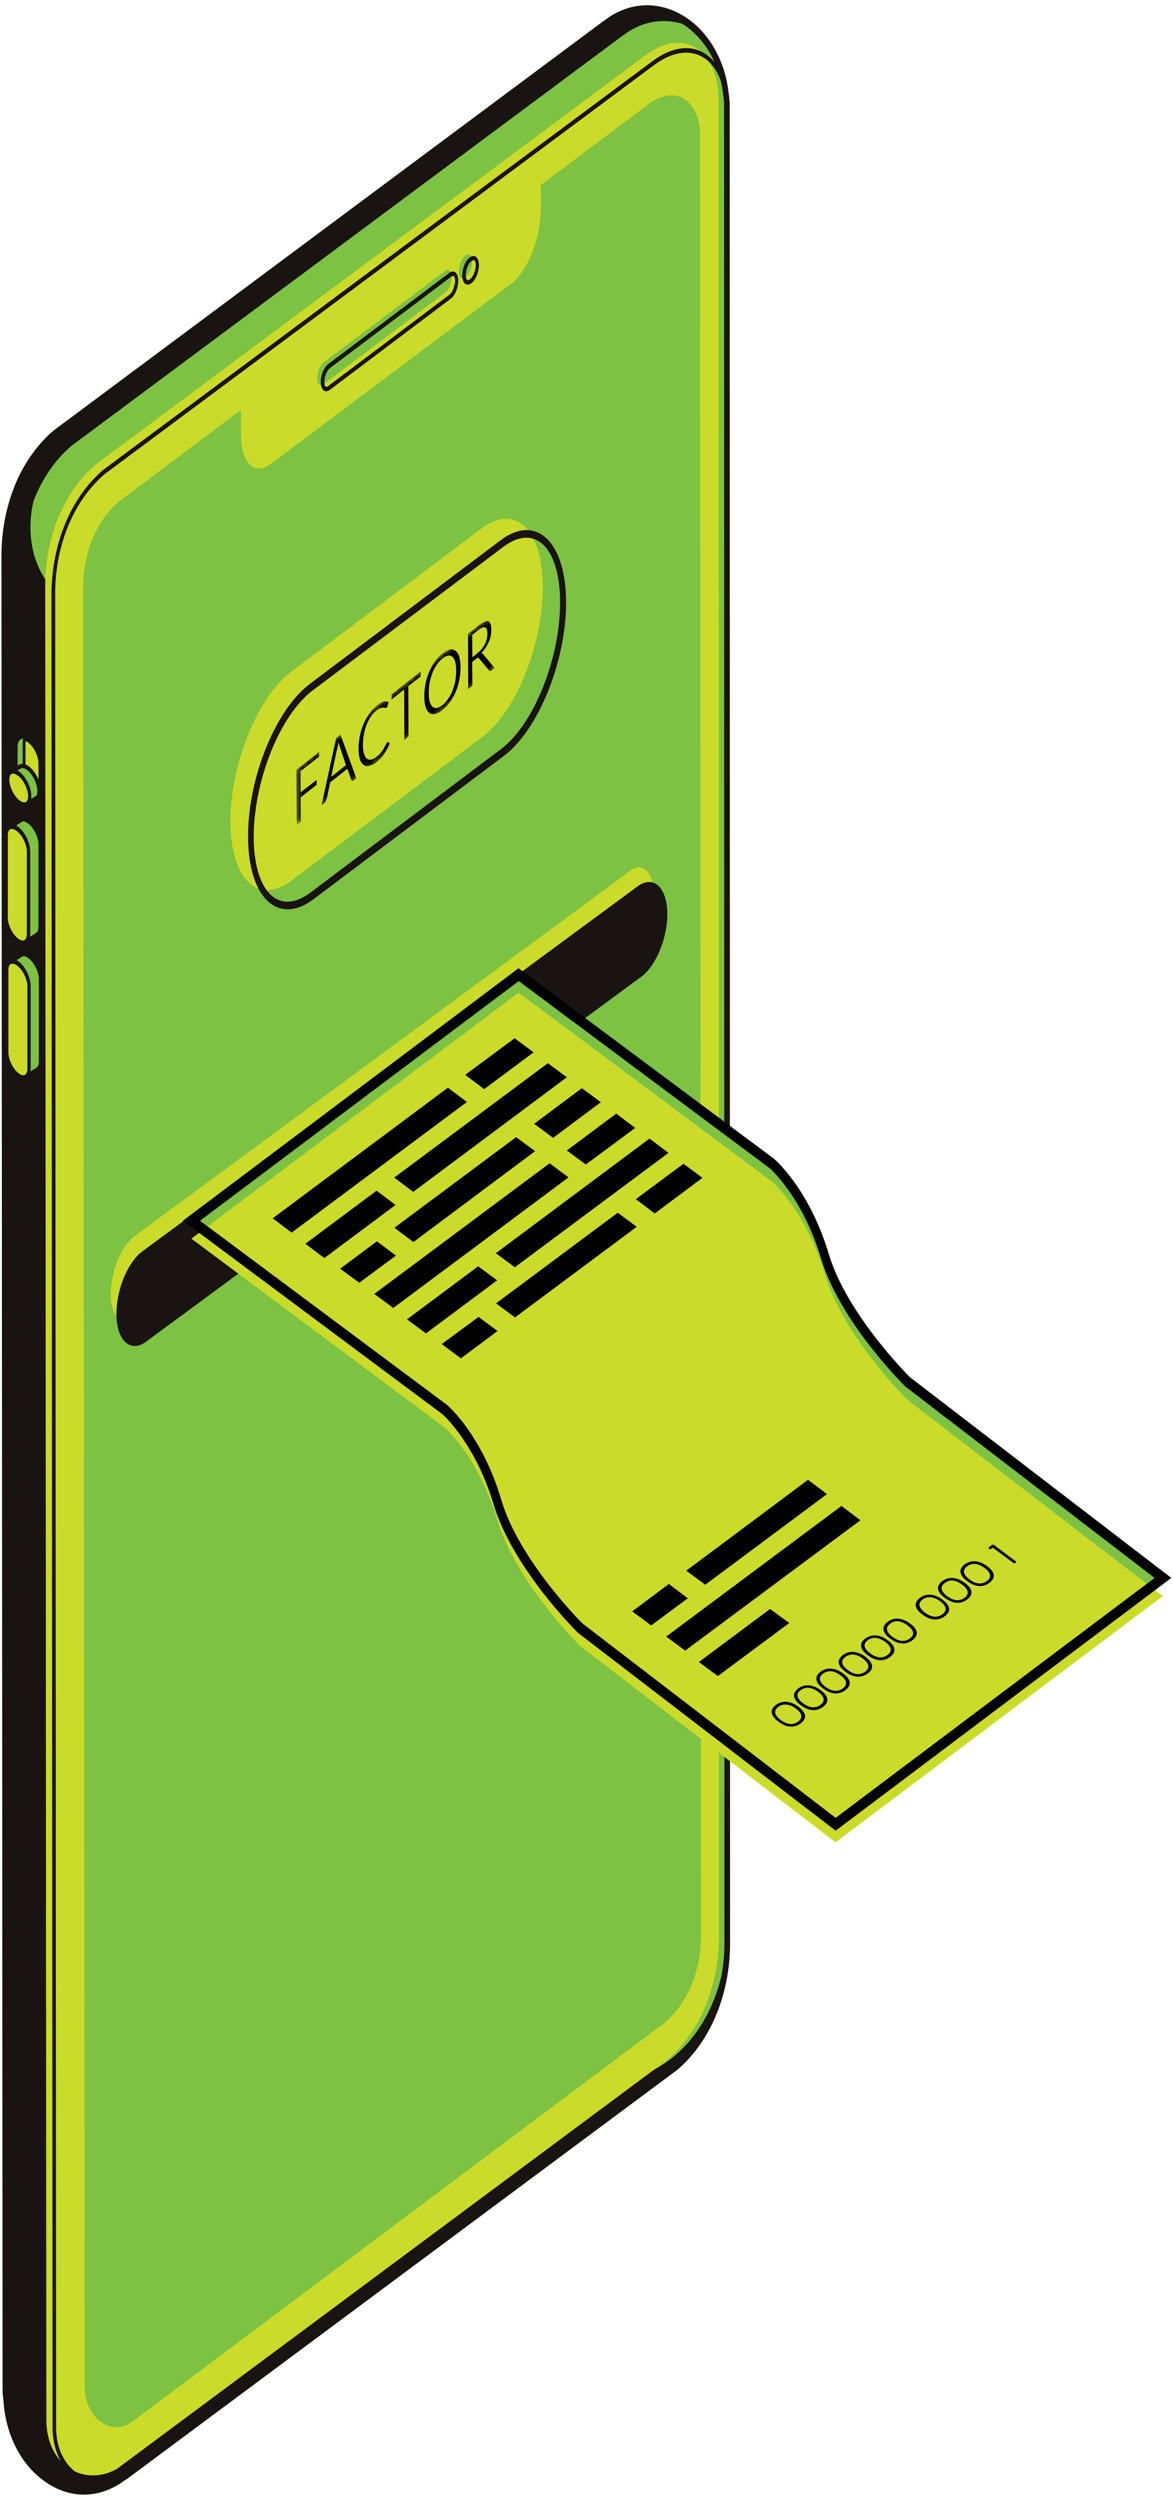 <svg xmlns="http://www.w3.org/2000/svg" width="207" height="441" viewBox="0 0 207 441" fill="none"><path d="M21.67 437.017L21.736 436.974C21.869 436.931 21.968 436.846 22.101 436.803L119.223 364.647C124.925 359.774 128.339 351.566 128.306 342.76L128.239 18.228C128.206 17.63 128.14 17.074 128.041 16.518C126.748 4.507 115.643 -2.205 107.124 4.079L106.992 4.207C106.892 4.293 106.793 4.336 106.693 4.378L9.637 76.577C4.035 81.365 0.688 89.444 0.721 98.122L0.92 421.5C0.92 422.098 0.986 422.697 1.052 423.252C1.748 436.033 12.886 443.557 21.67 437.017Z" fill="#7DC243"></path><path d="M21.935 437.572L22.068 437.487C22.134 437.444 22.234 437.401 22.366 437.316L119.521 365.117C125.388 360.115 128.869 351.737 128.836 342.675L128.77 18.1C128.736 17.544 128.67 16.946 128.571 16.347C127.941 10.619 125.057 5.618 120.814 2.925C116.339 0.103 111.135 0.274 106.892 3.438L106.66 3.609C106.594 3.651 106.528 3.694 106.461 3.737L9.406 75.979C6.721 78.287 4.533 81.322 2.975 84.784C1.218 88.76 0.257 93.334 0.257 98.036L0.456 421.414C0.456 422.012 0.489 422.611 0.588 423.209C0.92 429.365 3.671 434.794 7.947 437.743C12.389 440.906 17.593 440.778 21.935 437.572ZM23.858 112.912C23.858 112.912 11.759 108.21 7.781 101.883C3.837 95.557 5.925 88.332 5.958 88.247C7.483 84.4 9.77 81.023 12.687 78.586L109.743 6.387C109.842 6.302 109.942 6.259 110.041 6.216L110.174 6.088C113.422 3.694 117.002 3.224 120.317 4.164C120.35 4.164 120.383 4.207 120.416 4.207C124.361 6.686 127.046 11.346 127.61 16.689C127.709 17.288 127.775 17.8 127.775 18.271L127.841 342.803C127.841 344.641 127.676 346.436 127.377 348.189C126.714 351.352 124.129 360.244 115.776 364.903C114.98 365.33 114.317 365.715 113.687 366.1C113.555 365.929 113.489 365.715 113.422 365.416L23.858 112.912Z" fill="#191411"></path><path d="M3.107 136.636V131.763C3.107 130.352 4.002 129.882 5.096 130.694C6.19 131.506 7.085 133.302 7.085 134.712V139.586C7.085 140.996 6.19 141.466 5.096 140.654C4.002 139.842 3.107 138.047 3.107 136.636Z" fill="#7DC243"></path><path d="M7.052 134.67C7.052 133.259 6.157 131.464 5.063 130.652C4.798 130.438 4.533 130.395 4.334 130.353C4.301 130.524 4.268 130.695 4.268 130.908V135.781C4.268 137.192 5.162 138.987 6.256 139.8C6.522 140.013 6.754 140.099 6.986 140.142C7.019 139.971 7.052 139.757 7.052 139.543V134.67Z" fill="#CBDB2A"></path><path d="M4.168 129.969L4.401 130.011C4.633 130.054 4.931 130.14 5.229 130.353C6.423 131.251 7.351 133.132 7.351 134.671V139.544C7.351 139.8 7.318 140.014 7.251 140.228L7.185 140.484L6.953 140.442C6.688 140.399 6.423 140.228 6.124 140.057C4.931 139.159 4.003 137.278 4.003 135.74V130.866C4.003 130.61 4.036 130.439 4.069 130.225L4.168 129.969ZM6.787 134.671C6.787 133.388 5.959 131.679 4.931 130.952C4.799 130.866 4.633 130.781 4.5 130.738C4.5 130.781 4.5 130.866 4.5 130.909V135.782C4.5 137.065 5.329 138.775 6.356 139.501C6.489 139.587 6.621 139.672 6.787 139.758C6.787 139.672 6.787 139.629 6.787 139.544V134.671Z" fill="#191411"></path><path d="M1.351 137.491C1.351 136.081 2.245 135.611 3.339 136.423C4.433 137.235 5.329 139.03 5.329 140.441C5.329 141.852 4.433 142.322 3.339 141.51C2.245 140.697 1.351 138.902 1.351 137.491Z" fill="#CBDB2A"></path><path d="M1.252 136.423C1.351 136.166 1.517 135.995 1.682 135.867C2.146 135.525 2.809 135.611 3.472 136.081C4.666 136.979 5.594 138.902 5.594 140.441C5.594 141.211 5.362 141.766 4.964 142.108C4.5 142.45 3.837 142.365 3.174 141.894C1.981 140.997 1.053 139.073 1.053 137.534C1.053 137.064 1.119 136.722 1.252 136.423ZM4.865 141.125C4.964 140.911 4.997 140.655 4.997 140.441C4.997 139.159 4.169 137.492 3.174 136.765C2.71 136.423 2.246 136.337 1.981 136.551C1.716 136.765 1.65 137.192 1.65 137.534C1.65 138.774 2.478 140.484 3.472 141.211C3.937 141.552 4.401 141.638 4.666 141.424C4.765 141.339 4.832 141.253 4.865 141.125Z" fill="#191411"></path><path d="M3.274 136.466C4.368 137.278 5.262 139.074 5.262 140.484C5.262 141.083 5.097 141.51 4.832 141.724L6.191 140.954C6.224 140.954 6.29 140.912 6.323 140.869L6.423 140.783L6.522 140.741C6.82 140.527 6.92 140.142 6.92 139.501C6.92 138.09 6.025 136.295 4.931 135.483C4.401 135.098 3.937 135.013 3.572 135.184L3.638 135.141L3.539 135.184C3.539 135.184 3.439 135.226 3.406 135.269L1.915 136.124C2.312 135.996 2.776 136.081 3.274 136.466Z" fill="#7DC243"></path><path d="M1.815 135.781L3.307 134.926L3.439 134.841H3.505C3.97 134.627 4.533 134.755 5.097 135.183C6.29 136.08 7.218 138.004 7.218 139.543C7.218 140.056 7.152 140.74 6.654 141.125L6.456 141.253C6.389 141.296 6.323 141.338 6.257 141.381L4.732 142.236L4.401 141.68L4.666 141.424C4.931 141.21 4.964 140.783 4.964 140.483C4.964 139.201 4.135 137.534 3.141 136.807C2.71 136.508 2.346 136.38 2.047 136.508L1.815 135.781ZM3.671 135.567L3.572 135.61L3.075 135.909C3.174 135.952 3.307 136.038 3.406 136.123C4.599 137.021 5.527 138.944 5.527 140.483C5.527 140.654 5.527 140.783 5.494 140.911L6.025 140.612C6.091 140.569 6.124 140.569 6.157 140.526L6.356 140.398C6.489 140.312 6.588 140.141 6.588 139.5C6.588 138.261 5.76 136.551 4.765 135.824C4.367 135.525 4.003 135.439 3.705 135.525L3.671 135.567Z" fill="#191411"></path><path d="M3.008 146.17C4.102 146.982 4.997 148.777 4.997 150.188V164.764C4.997 165.448 4.798 165.919 4.467 166.09L6.257 165.021L6.422 164.935C6.82 164.722 7.085 164.294 7.085 163.525V148.948C7.085 147.537 6.19 145.742 5.096 144.93C4.566 144.545 4.201 144.417 3.837 144.588L3.738 144.631C3.705 144.631 3.705 144.673 3.671 144.673L1.649 145.913C1.981 145.699 2.478 145.785 3.008 146.17Z" fill="#7DC243"></path><path d="M1.483 145.528L3.704 144.203C4.235 143.946 4.732 144.246 5.229 144.588C6.422 145.485 7.351 147.409 7.351 148.948V163.524C7.351 164.593 6.886 165.106 6.489 165.277L4.566 166.474L4.301 165.747C4.599 165.576 4.665 165.106 4.665 164.764V150.187C4.665 148.905 3.837 147.238 2.843 146.511C2.412 146.169 1.98 146.084 1.715 146.255L1.483 145.528ZM6.687 164.165C6.754 163.994 6.787 163.781 6.787 163.524V148.948C6.787 147.665 5.958 145.998 4.964 145.271C4.5 144.93 4.201 144.844 3.969 144.93L3.87 144.972L2.843 145.613C2.975 145.699 3.075 145.742 3.207 145.87C4.4 146.768 5.329 148.691 5.329 150.23V164.807C5.329 164.935 5.329 165.106 5.295 165.234L6.29 164.636C6.422 164.507 6.588 164.422 6.687 164.165Z" fill="#191411"></path><path d="M1.053 161.856V147.28C1.053 145.869 1.948 145.399 3.042 146.211C4.135 147.023 5.03 148.818 5.03 150.229V164.806C5.03 166.216 4.135 166.686 3.042 165.874C1.948 165.062 1.053 163.267 1.053 161.856Z" fill="#CBDB2A"></path><path d="M0.953 146.169C1.053 145.955 1.218 145.742 1.384 145.613C1.848 145.271 2.511 145.357 3.174 145.827C4.367 146.725 5.296 148.648 5.296 150.187V164.764C5.296 165.533 5.063 166.089 4.666 166.431C4.202 166.773 3.539 166.687 2.876 166.217C1.683 165.319 0.754 163.396 0.754 161.857V147.28C0.754 146.81 0.82 146.468 0.953 146.169ZM4.599 165.49C4.699 165.277 4.732 165.02 4.732 164.806V150.23C4.732 148.948 3.903 147.28 2.909 146.554C2.445 146.212 1.981 146.126 1.715 146.34C1.45 146.554 1.384 146.981 1.384 147.323V161.9C1.384 163.139 2.213 164.849 3.207 165.576C3.671 165.918 4.135 166.003 4.401 165.79C4.467 165.704 4.533 165.576 4.599 165.49Z" fill="#191411"></path><path d="M3.108 169.936C4.202 170.748 5.096 172.544 5.096 173.954V188.531C5.096 189.215 4.898 189.685 4.566 189.856L6.356 188.787L6.522 188.702C6.92 188.488 7.185 188.061 7.185 187.291V172.715C7.185 171.304 6.29 169.509 5.196 168.697C4.666 168.312 4.301 168.184 3.936 168.355L3.837 168.397C3.804 168.397 3.804 168.44 3.77 168.44L1.749 169.68C2.08 169.423 2.577 169.509 3.108 169.936Z" fill="#7DC243"></path><path d="M1.583 169.296L3.804 167.97C4.334 167.714 4.831 168.013 5.329 168.355C6.522 169.253 7.45 171.176 7.45 172.715V187.292C7.45 188.361 6.986 188.873 6.588 189.044L4.665 190.241L4.4 189.515C4.699 189.344 4.765 188.873 4.765 188.532V173.955C4.765 172.673 3.936 171.005 2.942 170.279C2.511 169.937 2.08 169.851 1.815 170.022L1.583 169.296ZM6.754 187.933C6.82 187.762 6.853 187.548 6.853 187.292V172.715C6.853 171.433 6.024 169.766 5.03 169.039C4.566 168.697 4.268 168.612 4.036 168.697L3.936 168.74L2.909 169.381C3.042 169.467 3.141 169.509 3.274 169.638C4.467 170.535 5.395 172.459 5.395 173.998V188.574C5.395 188.703 5.395 188.873 5.362 189.002L6.356 188.403C6.522 188.275 6.654 188.147 6.754 187.933Z" fill="#191411"></path><path d="M1.152 185.624V171.047C1.152 169.636 2.047 169.166 3.141 169.978C4.235 170.791 5.13 172.586 5.13 173.997V188.573C5.13 189.984 4.235 190.454 3.141 189.642C2.047 188.83 1.152 187.034 1.152 185.624Z" fill="#CBDB2A"></path><path d="M1.053 169.937C1.152 169.723 1.318 169.509 1.484 169.381C1.948 169.039 2.611 169.124 3.274 169.595C4.467 170.492 5.395 172.416 5.395 173.955V188.531C5.395 189.301 5.163 189.856 4.765 190.198C4.301 190.54 3.638 190.455 2.975 189.985C1.782 189.087 0.854 187.163 0.854 185.625V171.048C0.854 170.578 0.92 170.236 1.053 169.937ZM4.699 189.258C4.798 189.044 4.831 188.788 4.831 188.574V173.997C4.831 172.715 4.003 171.048 3.008 170.321C2.544 169.979 2.08 169.894 1.815 170.108C1.55 170.321 1.484 170.749 1.484 171.091V185.667C1.484 186.907 2.312 188.617 3.307 189.344C3.771 189.686 4.235 189.771 4.5 189.557C4.566 189.429 4.632 189.344 4.699 189.258Z" fill="#191411"></path><path d="M126.814 16.904L126.88 341.436C126.913 350.242 123.499 358.492 117.798 363.322L20.676 435.478C15.008 438.727 8.212 435.094 8.179 426.844L7.98 103.465C7.947 94.788 11.295 86.709 16.897 81.921L113.953 9.722C120.98 4.593 126.416 9.209 126.814 16.904Z" fill="#CBDB2A"></path><path d="M11.826 91.625C13.384 88.163 15.539 85.171 18.19 82.905L115.246 10.706C118.726 8.184 122.074 7.799 124.66 9.637C126.947 11.219 128.372 14.339 128.571 18.187V18.229L128.637 342.762C128.671 351.738 125.223 360.031 119.389 364.99L22.234 437.146C19.019 438.984 15.373 438.77 12.721 436.548C10.5 434.71 9.273 431.717 9.273 428.169L9.075 104.791C9.108 100.089 10.069 95.558 11.826 91.625ZM127.975 18.229C127.776 14.639 126.483 11.775 124.395 10.321C121.975 8.654 118.826 8.996 115.544 11.39L18.522 83.589C12.986 88.291 9.704 96.242 9.737 104.791L9.903 428.169C9.903 431.418 11.03 434.154 13.085 435.864C15.572 437.916 18.986 438.172 21.969 436.419L119.058 364.263C124.693 359.476 128.041 351.396 128.008 342.719L127.975 18.229Z" fill="#191411"></path><path d="M23.659 426.929L117.333 356.782C121.344 353.362 123.731 347.592 123.698 341.436L123.532 23.359C123.267 17.973 119.455 14.767 114.516 18.315L95.423 32.635V36.952C95.423 42.039 93.07 47.938 90.12 50.118L47.856 81.793C44.906 84.016 42.52 81.665 42.52 76.621V72.304L20.941 88.504C17.029 91.839 14.676 97.524 14.676 103.594L14.941 420.902C14.908 426.673 19.913 430.135 23.659 426.929Z" fill="#7DC243"></path><path d="M82.065 45.117L82.198 45.031C82.827 44.561 83.325 45.074 83.325 46.1C83.325 47.169 82.827 48.408 82.198 48.878L82.065 48.964C81.435 49.434 80.938 48.921 80.938 47.895C80.971 46.827 81.468 45.587 82.065 45.117Z" fill="#7DC243"></path><path d="M57.105 63.924L78.551 47.766C79.181 47.296 79.678 47.766 79.678 48.835C79.678 49.903 79.181 51.143 78.551 51.613L57.105 67.772C56.475 68.242 55.977 67.729 55.977 66.66C55.977 65.634 56.508 64.394 57.105 63.924Z" fill="#7DC243"></path><path d="M81.999 46.612C82.231 46.099 82.496 45.715 82.828 45.458L82.96 45.373C83.325 45.116 83.69 45.074 83.988 45.287C84.32 45.544 84.519 46.099 84.519 46.783C84.519 47.98 83.955 49.348 83.259 49.904L83.126 49.989C82.762 50.246 82.397 50.289 82.098 50.075C81.767 49.818 81.568 49.263 81.568 48.579C81.568 47.938 81.734 47.211 81.999 46.612ZM83.59 48.365C83.789 47.895 83.955 47.296 83.955 46.783C83.955 46.356 83.855 46.057 83.723 45.928C83.59 45.843 83.391 45.928 83.292 46.014L83.159 46.099C82.629 46.484 82.198 47.596 82.198 48.536C82.198 48.963 82.298 49.263 82.43 49.391C82.563 49.476 82.762 49.391 82.861 49.305L82.993 49.22C83.192 49.049 83.391 48.75 83.59 48.365Z" fill="#191411"></path><path d="M57.039 65.421C57.271 64.909 57.569 64.524 57.867 64.267L79.314 48.109C79.678 47.853 80.043 47.81 80.342 48.024C80.673 48.28 80.872 48.836 80.872 49.52C80.872 50.717 80.308 52.084 79.612 52.64L58.166 68.798C57.801 69.055 57.437 69.098 57.138 68.884C56.807 68.627 56.608 68.072 56.608 67.388C56.608 66.704 56.774 66.02 57.039 65.421ZM79.944 51.101C80.143 50.631 80.308 50.033 80.308 49.52C80.308 49.092 80.209 48.793 80.076 48.708C79.944 48.622 79.745 48.708 79.645 48.793L58.199 64.951C57.669 65.336 57.237 66.447 57.237 67.388C57.237 67.815 57.337 68.115 57.47 68.2C57.602 68.285 57.801 68.2 57.901 68.115L79.347 51.956C79.579 51.785 79.778 51.486 79.944 51.101Z" fill="#191411"></path><path d="M51.37 118.513L85.048 93.164C90.948 88.761 95.755 93.421 95.788 103.594C95.788 113.768 91.015 125.609 85.081 130.012L51.403 155.36C45.503 159.763 40.697 155.104 40.664 144.93C40.664 134.757 45.47 122.916 51.37 118.513Z" fill="#CBDB2A"></path><path d="M47.526 130.567C49.448 126.25 51.967 122.659 54.718 120.607L88.396 95.259C91.147 93.207 93.799 92.95 95.921 94.532C98.44 96.413 99.898 100.687 99.898 106.287C99.898 116.675 94.993 128.772 88.96 133.303L55.282 158.652C52.531 160.704 49.879 160.96 47.757 159.379C45.238 157.498 43.78 153.223 43.78 147.623C43.747 141.938 45.205 135.74 47.526 130.567ZM55.216 121.762C49.448 126.079 44.774 137.663 44.774 147.623C44.774 152.71 46.034 156.6 48.221 158.224C50.011 159.55 52.298 159.293 54.718 157.498L88.396 132.149C94.164 127.832 98.838 116.247 98.838 106.287C98.838 101.158 97.578 97.311 95.39 95.686C93.6 94.361 91.313 94.617 88.894 96.413L55.216 121.762Z" fill="#191411"></path><path d="M111.102 167.842L23.659 232.261C21.372 233.928 19.516 232.133 19.549 228.2C19.549 224.268 21.438 219.736 23.725 218.069L111.168 153.65C113.456 151.983 115.312 153.778 115.279 157.711C115.279 161.644 113.389 166.175 111.102 167.842Z" fill="#CBDB2A"></path><path d="M23.792 237.434C23.262 237.434 22.798 237.263 22.334 236.921C21.206 236.066 20.544 234.185 20.544 231.749C20.544 227.431 22.565 222.644 25.085 220.763L112.528 156.344C113.754 155.446 114.981 155.318 115.975 156.087C117.102 156.942 117.765 158.823 117.765 161.26C117.765 165.534 115.743 170.365 113.224 172.245L25.781 236.665C25.118 237.178 24.422 237.434 23.792 237.434Z" fill="#191411"></path><path d="M78.485 248.633C78.485 248.633 84.452 253.762 87.8 264.919C91.114 276.076 102.417 287.19 102.417 287.19L147.465 321.815L205.241 278.384L160.16 243.76C160.16 243.76 148.89 232.645 145.575 221.531C142.261 210.417 136.294 205.288 136.294 205.288L91.545 171.945L33.802 215.333L78.485 248.633Z" fill="#7DC243"></path><path d="M78.452 251.797C78.452 251.797 84.418 256.926 87.766 268.083C91.081 279.24 102.384 290.354 102.384 290.354L147.432 324.979L205.208 281.548L160.127 246.924C160.127 246.924 148.857 235.81 145.542 224.695C142.227 213.581 136.261 208.452 136.261 208.452L91.512 175.109L33.769 218.497L78.452 251.797Z" fill="#CBDB2A"></path><path d="M147.465 322.927L102.02 288.046C101.489 287.533 90.451 276.547 87.07 265.262C83.954 254.875 78.419 249.745 78.054 249.446L32.278 215.334L91.512 170.792L91.877 171.091L136.626 204.434C136.924 204.69 142.858 209.905 146.239 221.147C149.421 231.877 160.459 242.82 160.592 242.948L206.7 278.342L147.465 322.927ZM35.294 215.334L78.883 247.821C79.148 248.035 85.115 253.25 88.463 264.578C91.678 275.35 102.716 286.336 102.849 286.422L147.465 320.662L203.75 278.342L159.763 244.573C159.233 244.06 148.228 233.117 144.847 221.874C141.664 211.188 135.897 206.143 135.864 206.101L91.546 173.058L35.294 215.334Z" fill="#010101"></path><path d="M82.396 194.387L51.469 217.428L48.122 214.906L79.048 191.865L82.396 194.387Z" fill="#010101"></path><path d="M94.164 185.625L85.446 192.122L82.098 189.6L90.816 183.146L94.164 185.625Z" fill="#010101"></path><path d="M69.801 212.554L57.238 221.916L53.89 219.394L66.453 210.032L69.801 212.554Z" fill="#010101"></path><path d="M100.031 190.026L72.916 210.245L69.568 207.723L96.683 187.547L100.031 190.026Z" fill="#010101"></path><path d="M94.429 203.065L72.949 219.095L69.602 216.573L91.081 200.586L94.429 203.065Z" fill="#010101"></path><path d="M106.031 194.43L97.611 200.713L94.263 198.234L102.683 191.95L106.031 194.43Z" fill="#010101"></path><path d="M69.867 221.489L63.403 226.276L60.022 223.797L66.519 218.967L69.867 221.489Z" fill="#010101"></path><path d="M100.329 207.681L69.403 230.722L66.055 228.243L96.981 205.202L100.329 207.681Z" fill="#010101"></path><path d="M112.096 198.962L103.379 205.416L100.031 202.937L108.749 196.439L112.096 198.962Z" fill="#010101"></path><path d="M87.733 225.848L75.17 235.21L71.822 232.731L84.385 223.369L87.733 225.848Z" fill="#010101"></path><path d="M117.964 203.365L90.849 223.541L87.501 221.062L114.616 200.843L117.964 203.365Z" fill="#010101"></path><path d="M112.362 216.402L90.882 232.389L87.534 229.91L109.014 213.923L112.362 216.402Z" fill="#010101"></path><path d="M123.963 207.767L115.544 214.051L112.196 211.529L120.615 205.288L123.963 207.767Z" fill="#010101"></path><path d="M87.799 234.783L81.335 239.613L77.954 237.091L84.451 232.304L87.799 234.783Z" fill="#010101"></path><path d="M145.94 263.552L124.46 279.54L121.112 277.06L142.592 261.03L145.94 263.552Z" fill="#010101"></path><path d="M121.378 281.932L114.914 286.72L111.566 284.241L118.03 279.41L121.378 281.932Z" fill="#010101"></path><path d="M151.84 268.169L120.914 291.166L117.566 288.687L148.492 265.646L151.84 268.169Z" fill="#010101"></path><path d="M139.277 286.293L126.681 295.654L123.333 293.175L135.897 283.813L139.277 286.293Z" fill="#010101"></path><path d="M141.299 303.989C140.106 304.887 138.714 304.716 137.355 303.69C136.029 302.707 135.73 301.638 136.924 300.74C138.084 299.885 139.543 300.056 140.868 301.04C142.261 302.108 142.493 303.134 141.299 303.989ZM137.355 301.082C136.426 301.766 136.692 302.578 137.752 303.391C138.846 304.203 139.907 304.374 140.835 303.69C141.763 303.006 141.531 302.194 140.437 301.382C139.377 300.612 138.316 300.398 137.355 301.082Z" fill="#010101"></path><path d="M145.244 301.083C144.05 301.98 142.658 301.81 141.299 300.784C139.974 299.8 139.675 298.732 140.868 297.834C142.029 296.979 143.487 297.15 144.813 298.133C146.205 299.159 146.437 300.185 145.244 301.083ZM141.299 298.133C140.371 298.817 140.636 299.629 141.697 300.442C142.791 301.254 143.852 301.425 144.78 300.741C145.708 300.057 145.476 299.245 144.382 298.433C143.321 297.663 142.228 297.449 141.299 298.133Z" fill="#010101"></path><path d="M149.188 298.134C147.995 299.031 146.603 298.86 145.244 297.834C143.918 296.851 143.62 295.783 144.813 294.885C145.973 294.03 147.432 294.201 148.758 295.184C150.15 296.21 150.381 297.236 149.188 298.134ZM145.244 295.227C144.316 295.911 144.581 296.723 145.642 297.535C146.735 298.347 147.796 298.518 148.724 297.834C149.653 297.15 149.421 296.338 148.327 295.526C147.266 294.714 146.172 294.543 145.244 295.227Z" fill="#010101"></path><path d="M153.133 295.184C151.94 296.082 150.547 295.911 149.188 294.885C147.862 293.902 147.564 292.833 148.758 291.936C149.918 291.081 151.376 291.252 152.702 292.235C154.094 293.304 154.326 294.329 153.133 295.184ZM149.188 292.278C148.26 292.962 148.526 293.774 149.586 294.586C150.68 295.398 151.741 295.569 152.669 294.885C153.597 294.201 153.365 293.389 152.271 292.577C151.211 291.765 150.116 291.594 149.188 292.278Z" fill="#010101"></path><path d="M157.077 292.276C155.884 293.174 154.492 293.003 153.133 291.977C151.807 290.994 151.509 289.925 152.702 289.027C153.862 288.173 155.32 288.344 156.646 289.327C158.039 290.353 158.271 291.379 157.077 292.276ZM153.133 289.327C152.205 290.011 152.47 290.823 153.531 291.635C154.625 292.447 155.685 292.618 156.614 291.934C157.542 291.25 157.31 290.438 156.216 289.626C155.155 288.856 154.061 288.643 153.133 289.327Z" fill="#010101"></path><path d="M161.022 289.327C159.829 290.225 158.437 290.054 157.078 289.028C155.752 288.045 155.453 286.976 156.647 286.078C157.807 285.223 159.266 285.394 160.592 286.377C161.984 287.403 162.216 288.429 161.022 289.327ZM157.078 286.42C156.15 287.104 156.415 287.916 157.475 288.729C158.569 289.541 159.63 289.712 160.558 289.028C161.487 288.344 161.254 287.532 160.161 286.719C159.1 285.907 158.006 285.693 157.078 286.42Z" fill="#010101"></path><path d="M166.724 285.097C165.53 285.994 164.138 285.823 162.779 284.797C161.42 283.814 161.155 282.745 162.348 281.848C163.508 280.993 164.967 281.164 166.293 282.147C167.685 283.173 167.917 284.199 166.724 285.097ZM162.812 282.147C161.884 282.831 162.149 283.643 163.21 284.455C164.304 285.268 165.364 285.438 166.293 284.755C167.221 284.071 166.989 283.258 165.895 282.446C164.834 281.677 163.74 281.463 162.812 282.147Z" fill="#010101"></path><path d="M170.668 282.147C169.475 283.045 168.083 282.874 166.723 281.848C165.364 280.865 165.099 279.796 166.293 278.899C167.453 278.044 168.911 278.215 170.237 279.198C171.63 280.224 171.862 281.25 170.668 282.147ZM166.723 279.241C165.795 279.924 166.061 280.737 167.121 281.549C168.215 282.361 169.276 282.532 170.204 281.848C171.132 281.164 170.9 280.352 169.806 279.54C168.746 278.728 167.685 278.514 166.723 279.241Z" fill="#010101"></path><path d="M174.612 279.197C173.419 280.095 172.027 279.924 170.668 278.898C169.342 277.915 169.044 276.846 170.237 275.948C171.397 275.093 172.856 275.264 174.181 276.248C175.574 277.274 175.806 278.299 174.612 279.197ZM170.668 276.29C169.74 276.974 170.005 277.786 171.066 278.599C172.16 279.411 173.22 279.582 174.148 278.898C175.076 278.214 174.844 277.402 173.751 276.59C172.69 275.777 171.629 275.606 170.668 276.29Z" fill="#010101"></path><path d="M179.187 275.692C179.054 275.778 178.922 275.778 178.822 275.692L175.209 272.999L174.911 273.213C174.778 273.298 174.646 273.298 174.546 273.213C174.414 273.127 174.414 273.042 174.546 272.914L175.044 272.529C175.176 272.443 175.309 272.443 175.408 272.529L179.22 275.393C179.353 275.478 179.353 275.564 179.22 275.692H179.187Z" fill="#010101"></path><mask id="mask0_2815_1004" style="mask-type:luminance" maskUnits="userSpaceOnUse" x="52" y="107" width="36" height="39"><path d="M52.365 145.657L52.298 135.654L87.335 107.954L87.369 117.957L52.365 145.657Z" fill="white"></path></mask><g mask="url(#mask0_2815_1004)"><path d="M56.309 132.619L52.298 135.782L52.365 145.529L53.094 144.973L53.061 140.655L55.879 138.433V137.578L53.061 139.758L53.028 136.039L56.309 133.474V132.619Z" fill="black"></path><path d="M58.431 137.065L59.227 133.303C59.293 132.918 59.425 132.491 59.492 132.106C59.591 131.679 59.69 131.294 59.723 130.866C59.79 131.166 59.856 131.422 59.956 131.721C60.055 131.978 60.154 132.234 60.221 132.491L61.049 134.97L58.431 137.065ZM60.088 129.584L59.326 130.182L56.74 142.066L57.337 141.596L57.47 141.425L57.602 141.04L57.735 140.57L57.801 140.228L58.265 138.005L61.315 135.611L61.812 137.065L61.878 137.321L62.011 137.578L62.144 137.749H62.276L62.873 137.278L60.088 129.584Z" fill="black"></path><path d="M66.452 124.497C65.988 124.882 65.524 125.352 65.159 125.908C64.762 126.464 64.43 127.062 64.165 127.703C63.867 128.387 63.668 129.071 63.502 129.841C63.37 130.567 63.27 131.337 63.27 132.021C63.27 132.79 63.37 133.431 63.502 133.902C63.635 134.372 63.867 134.714 64.165 134.928C64.43 135.141 64.762 135.184 65.159 135.099C65.557 135.013 65.988 134.842 66.452 134.457C66.983 134.03 67.414 133.56 67.811 132.961C68.176 132.406 68.508 131.807 68.773 131.123L68.474 130.909H68.375L68.276 130.995L68.076 131.38L67.878 131.722C67.679 132.149 67.48 132.448 67.248 132.748C67.016 133.004 66.751 133.26 66.452 133.517C66.121 133.773 65.789 133.944 65.491 133.987C65.193 134.073 64.961 133.987 64.729 133.816C64.53 133.645 64.364 133.389 64.232 132.961C64.099 132.534 64.033 132.021 64.033 131.38C64.033 130.781 64.099 130.225 64.198 129.584C64.298 128.986 64.463 128.43 64.662 127.917C64.861 127.361 65.127 126.891 65.425 126.421C65.723 125.994 66.055 125.609 66.452 125.31L66.883 125.01L67.248 124.882L67.646 124.797L68.076 124.882L68.209 124.839L68.342 124.626L68.574 123.899C68.309 123.728 67.977 123.642 67.612 123.771C67.314 123.899 66.916 124.113 66.452 124.497Z" fill="black"></path><path d="M74.242 118.427L69.104 122.488V123.385L71.325 121.633L71.358 130.524L72.088 129.926L72.054 121.034L74.242 119.324V118.427Z" fill="black"></path><path d="M78.087 124.369C77.723 124.668 77.391 124.839 77.093 124.882C76.794 124.924 76.529 124.882 76.33 124.668C76.132 124.497 75.966 124.24 75.834 123.77C75.701 123.385 75.668 122.83 75.668 122.189C75.668 121.547 75.701 120.949 75.834 120.35C75.966 119.709 76.132 119.154 76.33 118.641C76.529 118.128 76.794 117.657 77.093 117.23C77.391 116.802 77.723 116.46 78.087 116.161C78.452 115.862 78.784 115.691 79.082 115.648C79.38 115.606 79.645 115.691 79.844 115.862C80.043 116.033 80.209 116.332 80.341 116.76C80.441 117.187 80.507 117.7 80.507 118.341C80.507 118.983 80.441 119.581 80.341 120.179C80.209 120.821 80.043 121.334 79.844 121.847C79.645 122.402 79.38 122.83 79.082 123.257C78.784 123.727 78.452 124.069 78.087 124.369ZM78.054 115.306C77.59 115.691 77.126 116.119 76.761 116.674C76.364 117.23 76.032 117.828 75.767 118.47C75.469 119.154 75.237 119.837 75.104 120.564C74.938 121.334 74.872 122.06 74.872 122.787C74.872 123.514 74.938 124.155 75.104 124.668C75.237 125.181 75.469 125.523 75.767 125.736C76.032 125.95 76.364 126.036 76.761 125.95C77.159 125.865 77.59 125.651 78.087 125.266C78.551 124.882 79.016 124.411 79.38 123.856C79.778 123.343 80.109 122.701 80.407 122.06C80.673 121.419 80.905 120.692 81.037 119.966C81.203 119.196 81.269 118.47 81.269 117.743C81.269 117.016 81.203 116.375 81.037 115.862C80.905 115.349 80.673 115.007 80.375 114.793C80.076 114.58 79.745 114.494 79.347 114.58C78.949 114.708 78.518 114.964 78.054 115.306Z" fill="black"></path><path d="M83.358 115.948L83.324 112.015L84.385 111.16C85.479 110.305 86.01 110.519 86.01 111.759C86.01 112.4 85.877 112.998 85.579 113.597C85.28 114.195 84.882 114.708 84.352 115.136L83.358 115.948ZM84.385 110.391L82.595 111.801L82.628 121.548L83.358 120.992L83.324 116.76L84.087 116.161L84.352 115.99L84.518 116.119L86.374 118.342H86.672L87.302 117.829L85.247 115.392L85.115 115.264L84.949 115.221C85.479 114.623 85.91 113.981 86.241 113.255C86.573 112.528 86.706 111.801 86.706 111.075C86.706 110.22 86.507 109.749 86.142 109.578C85.778 109.493 85.214 109.749 84.385 110.391Z" fill="black"></path></g></svg>